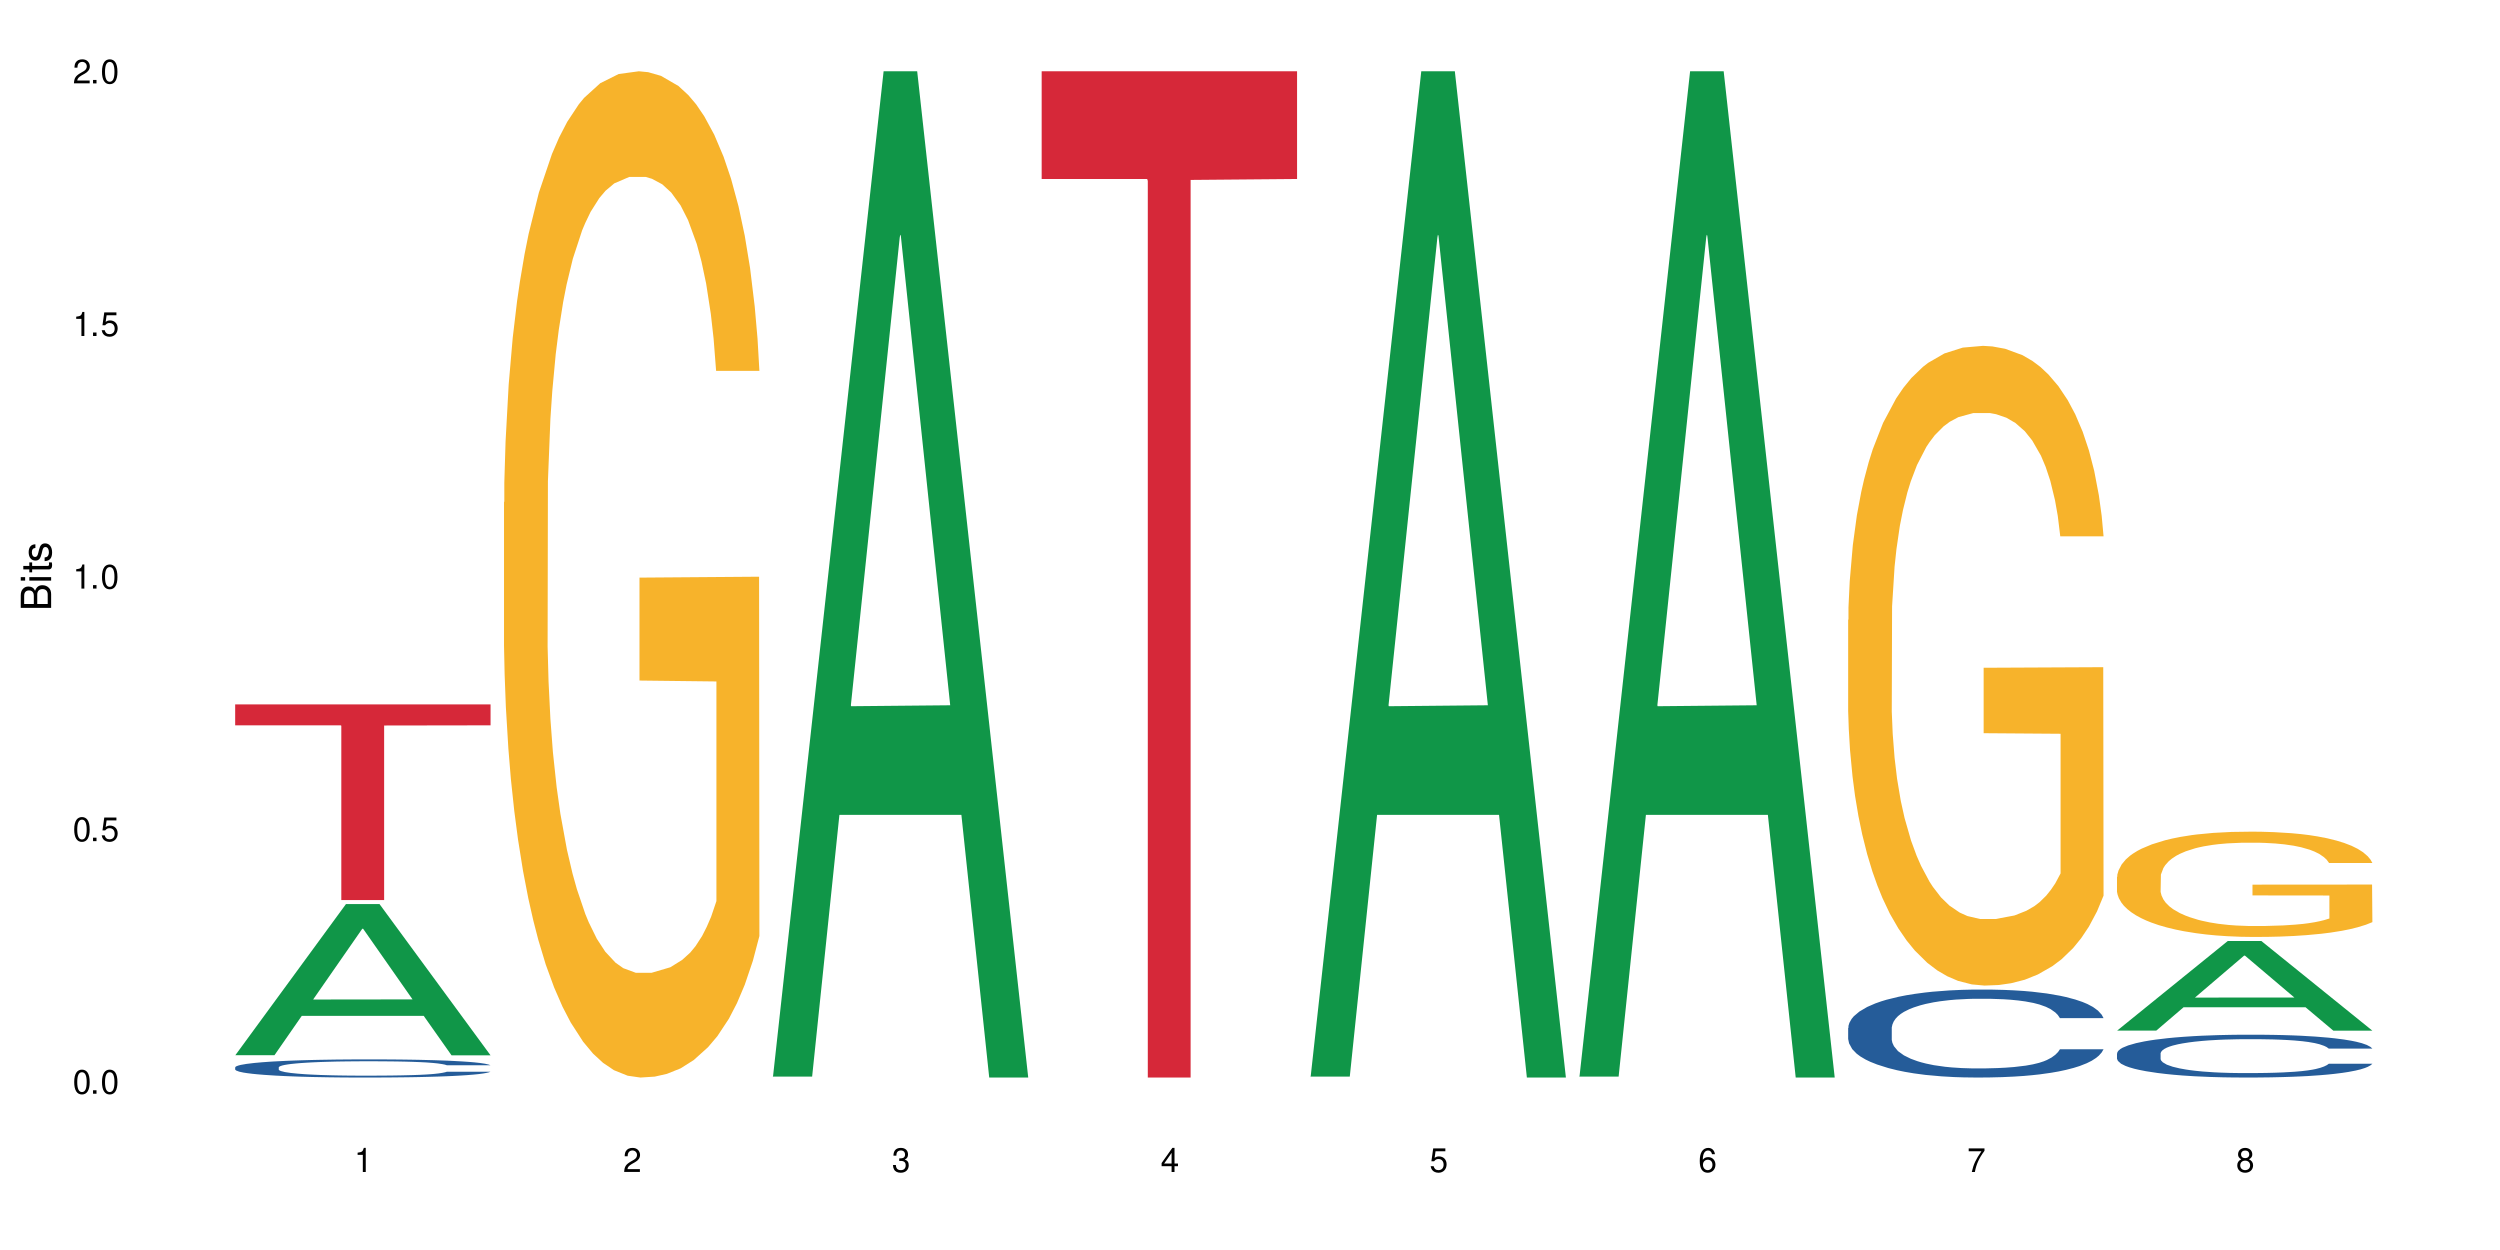 <?xml version="1.0" encoding="UTF-8"?>
<svg xmlns="http://www.w3.org/2000/svg" xmlns:xlink="http://www.w3.org/1999/xlink" width="720" height="360" viewBox="0 0 720 360">
<defs>
<g>
<g id="glyph-0-0">
</g>
<g id="glyph-0-1">
<path d="M 2.641 -6.938 C 2 -6.938 1.422 -6.656 1.078 -6.172 C 0.641 -5.562 0.406 -4.641 0.406 -3.359 C 0.406 -1.016 1.188 0.219 2.641 0.219 C 4.078 0.219 4.859 -1.016 4.859 -3.297 C 4.859 -4.641 4.656 -5.547 4.203 -6.172 C 3.844 -6.656 3.281 -6.938 2.641 -6.938 Z M 2.641 -6.188 C 3.547 -6.188 4 -5.25 4 -3.375 C 4 -1.406 3.562 -0.484 2.625 -0.484 C 1.734 -0.484 1.281 -1.438 1.281 -3.344 C 1.281 -5.25 1.734 -6.188 2.641 -6.188 Z M 2.641 -6.188 "/>
</g>
<g id="glyph-0-2">
<path d="M 1.828 -1 L 0.828 -1 L 0.828 0 L 1.828 0 Z M 1.828 -1 "/>
</g>
<g id="glyph-0-3">
<path d="M 4.562 -6.797 L 1.062 -6.797 L 0.547 -3.094 L 1.328 -3.094 C 1.719 -3.562 2.047 -3.734 2.578 -3.734 C 3.484 -3.734 4.062 -3.109 4.062 -2.094 C 4.062 -1.125 3.484 -0.531 2.578 -0.531 C 1.828 -0.531 1.375 -0.906 1.188 -1.672 L 0.328 -1.672 C 0.453 -1.109 0.547 -0.844 0.75 -0.594 C 1.125 -0.078 1.828 0.219 2.594 0.219 C 3.969 0.219 4.922 -0.781 4.922 -2.219 C 4.922 -3.562 4.031 -4.484 2.719 -4.484 C 2.25 -4.484 1.859 -4.359 1.469 -4.062 L 1.734 -5.969 L 4.562 -5.969 Z M 4.562 -6.797 "/>
</g>
<g id="glyph-0-4">
<path d="M 2.484 -4.938 L 2.484 0 L 3.328 0 L 3.328 -6.938 L 2.766 -6.938 C 2.469 -5.875 2.281 -5.734 0.984 -5.562 L 0.984 -4.938 Z M 2.484 -4.938 "/>
</g>
<g id="glyph-0-5">
<path d="M 4.859 -0.828 L 1.281 -0.828 C 1.359 -1.406 1.672 -1.781 2.5 -2.281 L 3.469 -2.828 C 4.406 -3.344 4.906 -4.062 4.906 -4.906 C 4.906 -5.484 4.672 -6.031 4.266 -6.406 C 3.859 -6.766 3.375 -6.938 2.719 -6.938 C 1.859 -6.938 1.219 -6.625 0.844 -6.031 C 0.609 -5.672 0.5 -5.234 0.484 -4.531 L 1.328 -4.531 C 1.359 -5.016 1.406 -5.281 1.531 -5.516 C 1.75 -5.938 2.188 -6.203 2.703 -6.203 C 3.469 -6.203 4.031 -5.641 4.031 -4.891 C 4.031 -4.344 3.719 -3.859 3.125 -3.516 L 2.234 -3 C 0.812 -2.172 0.406 -1.531 0.328 -0.016 L 4.859 -0.016 Z M 4.859 -0.828 "/>
</g>
<g id="glyph-0-6">
<path d="M 2.125 -3.188 L 2.578 -3.188 C 3.5 -3.188 3.984 -2.766 3.984 -1.922 C 3.984 -1.062 3.469 -0.531 2.594 -0.531 C 1.656 -0.531 1.203 -1 1.156 -2.016 L 0.312 -2.016 C 0.344 -1.453 0.438 -1.094 0.609 -0.781 C 0.953 -0.109 1.625 0.219 2.547 0.219 C 3.953 0.219 4.859 -0.625 4.859 -1.938 C 4.859 -2.828 4.516 -3.297 3.703 -3.594 C 4.344 -3.844 4.656 -4.328 4.656 -5.031 C 4.656 -6.219 3.875 -6.938 2.578 -6.938 C 1.203 -6.938 0.484 -6.172 0.453 -4.703 L 1.297 -4.703 C 1.312 -5.125 1.344 -5.359 1.453 -5.578 C 1.641 -5.969 2.062 -6.203 2.594 -6.203 C 3.344 -6.203 3.797 -5.75 3.797 -5 C 3.797 -4.516 3.609 -4.219 3.25 -4.047 C 3.016 -3.953 2.703 -3.922 2.125 -3.906 Z M 2.125 -3.188 "/>
</g>
<g id="glyph-0-7">
<path d="M 3.141 -1.672 L 3.141 0 L 3.984 0 L 3.984 -1.672 L 4.984 -1.672 L 4.984 -2.438 L 3.984 -2.438 L 3.984 -6.938 L 3.359 -6.938 L 0.266 -2.578 L 0.266 -1.672 Z M 3.141 -2.438 L 1 -2.438 L 3.141 -5.5 Z M 3.141 -2.438 "/>
</g>
<g id="glyph-0-8">
<path d="M 4.781 -5.125 C 4.609 -6.266 3.891 -6.938 2.844 -6.938 C 2.094 -6.938 1.422 -6.578 1.031 -5.953 C 0.594 -5.266 0.406 -4.422 0.406 -3.172 C 0.406 -2 0.578 -1.25 0.984 -0.641 C 1.359 -0.078 1.953 0.219 2.703 0.219 C 3.984 0.219 4.922 -0.75 4.922 -2.094 C 4.922 -3.375 4.062 -4.281 2.844 -4.281 C 2.172 -4.281 1.641 -4.031 1.281 -3.516 C 1.281 -5.234 1.828 -6.188 2.797 -6.188 C 3.391 -6.188 3.797 -5.797 3.938 -5.125 Z M 2.734 -3.531 C 3.547 -3.531 4.062 -2.953 4.062 -2.031 C 4.062 -1.156 3.484 -0.531 2.703 -0.531 C 1.922 -0.531 1.328 -1.188 1.328 -2.078 C 1.328 -2.938 1.906 -3.531 2.734 -3.531 Z M 2.734 -3.531 "/>
</g>
<g id="glyph-0-9">
<path d="M 4.984 -6.797 L 0.438 -6.797 L 0.438 -5.969 L 4.109 -5.969 C 2.5 -3.656 1.828 -2.234 1.328 0 L 2.219 0 C 2.594 -2.172 3.453 -4.047 4.984 -6.094 Z M 4.984 -6.797 "/>
</g>
<g id="glyph-0-10">
<path d="M 3.75 -3.656 C 4.469 -4.094 4.688 -4.438 4.688 -5.078 C 4.688 -6.172 3.844 -6.938 2.641 -6.938 C 1.438 -6.938 0.594 -6.172 0.594 -5.094 C 0.594 -4.438 0.812 -4.094 1.516 -3.656 C 0.734 -3.266 0.359 -2.703 0.359 -1.922 C 0.359 -0.656 1.281 0.219 2.641 0.219 C 3.984 0.219 4.922 -0.656 4.922 -1.922 C 4.922 -2.703 4.531 -3.266 3.75 -3.656 Z M 2.641 -6.188 C 3.359 -6.188 3.812 -5.75 3.812 -5.062 C 3.812 -4.406 3.344 -3.984 2.641 -3.984 C 1.922 -3.984 1.453 -4.406 1.453 -5.078 C 1.453 -5.75 1.922 -6.188 2.641 -6.188 Z M 2.641 -3.266 C 3.484 -3.266 4.062 -2.719 4.062 -1.906 C 4.062 -1.078 3.484 -0.531 2.625 -0.531 C 1.797 -0.531 1.219 -1.094 1.219 -1.906 C 1.219 -2.719 1.781 -3.266 2.641 -3.266 Z M 2.641 -3.266 "/>
</g>
<g id="glyph-1-0">
</g>
<g id="glyph-1-1">
<path d="M 0 -0.953 L 0 -4.891 C 0 -5.719 -0.234 -6.344 -0.734 -6.797 C -1.188 -7.234 -1.812 -7.469 -2.5 -7.469 C -3.547 -7.469 -4.188 -7 -4.625 -5.875 C -4.984 -6.688 -5.625 -7.094 -6.531 -7.094 C -7.172 -7.094 -7.734 -6.859 -8.141 -6.391 C -8.562 -5.922 -8.75 -5.344 -8.75 -4.5 L -8.75 -0.953 Z M -4.984 -2.062 L -7.766 -2.062 L -7.766 -4.219 C -7.766 -4.844 -7.688 -5.203 -7.453 -5.5 C -7.219 -5.812 -6.859 -5.969 -6.375 -5.969 C -5.891 -5.969 -5.531 -5.812 -5.297 -5.5 C -5.062 -5.203 -4.984 -4.844 -4.984 -4.219 Z M -0.984 -2.062 L -4 -2.062 L -4 -4.781 C -4 -5.766 -3.438 -6.359 -2.484 -6.359 C -1.547 -6.359 -0.984 -5.766 -0.984 -4.781 Z M -0.984 -2.062 "/>
</g>
<g id="glyph-1-2">
<path d="M -6.281 -1.797 L -6.281 -0.797 L 0 -0.797 L 0 -1.797 Z M -8.75 -1.797 L -8.75 -0.797 L -7.484 -0.797 L -7.484 -1.797 Z M -8.75 -1.797 "/>
</g>
<g id="glyph-1-3">
<path d="M -6.281 -3.047 L -6.281 -2.016 L -8.016 -2.016 L -8.016 -1.016 L -6.281 -1.016 L -6.281 -0.172 L -5.469 -0.172 L -5.469 -1.016 L -0.719 -1.016 C -0.078 -1.016 0.281 -1.453 0.281 -2.234 C 0.281 -2.5 0.25 -2.719 0.188 -3.047 L -0.641 -3.047 C -0.609 -2.906 -0.594 -2.766 -0.594 -2.562 C -0.594 -2.141 -0.719 -2.016 -1.156 -2.016 L -5.469 -2.016 L -5.469 -3.047 Z M -6.281 -3.047 "/>
</g>
<g id="glyph-1-4">
<path d="M -4.531 -5.25 C -5.766 -5.25 -6.469 -4.422 -6.469 -2.969 C -6.469 -1.516 -5.719 -0.562 -4.547 -0.562 C -3.562 -0.562 -3.094 -1.062 -2.734 -2.562 L -2.516 -3.484 C -2.344 -4.188 -2.094 -4.469 -1.641 -4.469 C -1.047 -4.469 -0.641 -3.875 -0.641 -3 C -0.641 -2.453 -0.797 -2 -1.062 -1.75 C -1.25 -1.594 -1.422 -1.531 -1.875 -1.469 L -1.875 -0.406 C -0.422 -0.453 0.281 -1.266 0.281 -2.922 C 0.281 -4.5 -0.5 -5.516 -1.719 -5.516 C -2.656 -5.516 -3.172 -4.984 -3.469 -3.734 L -3.703 -2.766 C -3.891 -1.953 -4.156 -1.609 -4.594 -1.609 C -5.188 -1.609 -5.547 -2.125 -5.547 -2.938 C -5.547 -3.75 -5.203 -4.172 -4.531 -4.203 Z M -4.531 -5.25 "/>
</g>
</g>
</defs>
<rect x="-72" y="-36" width="864" height="432" fill="rgb(100%, 100%, 100%)" fill-opacity="1"/>
<path fill-rule="nonzero" fill="rgb(6.275%, 58.824%, 28.235%)" fill-opacity="1" d="M 67.73 303.902 L 67.809 303.859 L 99.637 260.375 L 109.301 260.375 L 141.281 303.941 L 130.047 303.941 L 122.031 292.57 L 86.906 292.57 L 79.047 303.902 L 67.73 303.902 L 90.285 287.863 L 118.809 287.824 L 104.586 267.492 L 104.43 267.453 L 104.27 267.574 L 90.207 287.824 L 90.285 287.863 Z M 67.73 303.902 "/>
<path fill-rule="nonzero" fill="rgb(14.51%, 36.078%, 60%)" fill-opacity="1" d="M 67.73 307.379 L 67.82 307.375 L 67.82 307.262 L 68.09 307.078 L 68.719 306.852 L 69.344 306.691 L 70.961 306.41 L 73.203 306.137 L 75.535 305.93 L 77.238 305.805 L 78.766 305.707 L 82.262 305.531 L 84.504 305.441 L 86.926 305.359 L 89.887 305.277 L 92.039 305.23 L 96.883 305.152 L 100.469 305.121 L 103.25 305.105 L 109.262 305.105 L 112.848 305.125 L 115.449 305.148 L 118.32 305.188 L 120.742 305.23 L 124.957 305.336 L 128.727 305.469 L 130.43 305.547 L 133.121 305.695 L 135.184 305.836 L 136.617 305.961 L 138.234 306.137 L 139.668 306.352 L 140.746 306.598 L 141.281 306.801 L 128.727 306.801 L 128.098 306.609 L 127.379 306.465 L 126.035 306.266 L 124.688 306.129 L 122.805 305.988 L 121.102 305.898 L 118.77 305.809 L 116.707 305.75 L 114.555 305.707 L 112.488 305.68 L 108.543 305.652 L 103.969 305.652 L 102.266 305.66 L 98.766 305.699 L 96.883 305.73 L 94.191 305.801 L 92.309 305.859 L 90.066 305.957 L 88.539 306.039 L 86.656 306.16 L 85.312 306.273 L 83.785 306.43 L 82.891 306.551 L 82.082 306.684 L 81.363 306.84 L 80.828 307.008 L 80.469 307.184 L 80.289 307.355 L 80.289 308.098 L 80.469 308.27 L 80.918 308.469 L 82.082 308.762 L 83.785 309.016 L 85.762 309.215 L 87.645 309.359 L 88.719 309.426 L 90.156 309.5 L 92.398 309.598 L 95.629 309.691 L 97.512 309.73 L 100.383 309.77 L 103.34 309.789 L 107.289 309.789 L 110.785 309.77 L 113.117 309.746 L 115.539 309.707 L 118.859 309.625 L 120.922 309.551 L 122.715 309.457 L 124.062 309.367 L 124.957 309.293 L 126.305 309.145 L 127.379 308.98 L 128.188 308.812 L 128.727 308.652 L 141.281 308.652 L 140.746 308.844 L 139.938 309.027 L 139.129 309.168 L 137.875 309.336 L 136.441 309.48 L 134.375 309.648 L 132.672 309.758 L 130.43 309.879 L 128.367 309.969 L 126.125 310.051 L 122.805 310.145 L 120.652 310.195 L 118.32 310.238 L 115.539 310.273 L 112.043 310.309 L 108.273 310.328 L 104.777 310.332 L 101.008 310.324 L 98.227 310.305 L 94.551 310.262 L 89.977 310.176 L 86.656 310.086 L 84.055 309.992 L 81.812 309.898 L 79.301 309.77 L 76.074 309.559 L 74.098 309.395 L 72.754 309.262 L 71.23 309.074 L 70.152 308.91 L 68.898 308.641 L 68 308.301 L 67.73 308.039 Z M 67.73 307.379 "/>
<path fill-rule="nonzero" fill="rgb(83.922%, 15.686%, 22.353%)" fill-opacity="1" d="M 67.73 202.859 L 141.281 202.859 L 141.281 208.895 L 110.629 208.945 L 110.629 259.211 L 98.297 259.211 L 98.297 209 L 98.117 208.895 L 67.73 208.895 Z M 67.73 202.859 "/>
<path fill-rule="nonzero" fill="rgb(96.863%, 70.196%, 16.863%)" fill-opacity="1" d="M 145.156 144.652 L 145.242 144.387 L 145.242 139.094 L 145.602 127.184 L 146.5 110.777 L 147.664 97.277 L 148.922 86.691 L 149.73 81.133 L 151.074 73.195 L 152.242 67.371 L 155.199 55.461 L 158.969 44.348 L 161.031 39.582 L 163.363 35.082 L 166.684 30.055 L 168.207 28.203 L 172.871 23.965 L 178.164 21.32 L 183.992 20.527 L 186.684 20.789 L 190.363 21.848 L 195.387 24.762 L 198.254 27.406 L 200.496 30.055 L 202.828 33.496 L 205.699 38.789 L 208.391 45.141 L 210.543 51.492 L 212.695 59.43 L 214.492 67.902 L 216.016 77.164 L 217.359 88.281 L 218.168 97.543 L 218.707 106.805 L 206.238 106.805 L 205.52 97.543 L 204.715 90.398 L 203.367 81.664 L 202.023 75.312 L 200.676 70.281 L 198.164 63.402 L 196.012 59.168 L 193.32 55.461 L 190.723 53.078 L 187.762 51.492 L 185.969 50.961 L 181.211 50.961 L 176.906 52.816 L 174.395 54.934 L 172.602 57.051 L 170.09 61.02 L 168.566 64.195 L 167.668 66.312 L 164.977 74.516 L 163.184 81.93 L 162.195 86.957 L 160.941 94.898 L 160.043 102.043 L 159.059 112.629 L 158.52 120.57 L 157.801 138.566 L 157.711 186.207 L 157.98 196.262 L 158.52 207.113 L 159.238 216.641 L 160.312 226.699 L 161.391 234.375 L 163.273 244.695 L 164.887 251.578 L 166.145 256.078 L 168.566 263.223 L 169.551 265.605 L 171.883 270.367 L 174.305 274.074 L 177.266 277.25 L 179.508 278.836 L 183.098 280.16 L 187.672 280.16 L 193.055 278.574 L 196.461 276.457 L 198.793 274.34 L 200.32 272.484 L 202.203 269.574 L 203.547 266.926 L 204.805 264.016 L 206.328 259.516 L 206.328 196.262 L 184.172 195.996 L 184.172 166.355 L 218.617 166.09 L 218.707 269.574 L 216.824 276.719 L 214.492 283.602 L 212.25 288.895 L 209.918 293.395 L 206.598 298.422 L 203.906 301.598 L 199.781 305.305 L 196.012 307.688 L 192.066 309.273 L 188.566 310.066 L 184.441 310.332 L 180.766 309.805 L 176.816 308.215 L 173.68 306.098 L 170.809 303.453 L 167.938 300.012 L 164.352 294.453 L 162.016 289.953 L 159.594 284.395 L 157.172 277.777 L 155.02 270.633 L 153.586 265.074 L 152.152 258.723 L 150.625 250.781 L 149.191 241.785 L 148.113 233.578 L 147.129 224.316 L 146.41 215.582 L 145.691 203.672 L 145.332 194.145 L 145.156 185.941 Z M 145.156 144.652 "/>
<path fill-rule="nonzero" fill="rgb(6.275%, 58.824%, 28.235%)" fill-opacity="1" d="M 222.578 310.059 L 222.656 309.789 L 254.48 20.527 L 264.148 20.527 L 296.129 310.332 L 284.895 310.332 L 276.879 234.684 L 241.75 234.684 L 233.895 310.059 L 222.578 310.059 L 245.129 203.391 L 273.656 203.117 L 259.434 67.875 L 259.273 67.602 L 259.117 68.418 L 245.051 203.117 L 245.129 203.391 Z M 222.578 310.059 "/>
<path fill-rule="nonzero" fill="rgb(83.922%, 15.686%, 22.353%)" fill-opacity="1" d="M 300 20.527 L 373.555 20.527 L 373.555 51.547 L 342.898 51.82 L 342.898 310.332 L 330.566 310.332 L 330.566 52.094 L 330.387 51.547 L 300 51.547 Z M 300 20.527 "/>
<path fill-rule="nonzero" fill="rgb(6.275%, 58.824%, 28.235%)" fill-opacity="1" d="M 377.426 310.059 L 377.504 309.789 L 409.328 20.527 L 418.992 20.527 L 450.977 310.332 L 439.738 310.332 L 431.723 234.684 L 396.598 234.684 L 388.738 310.059 L 377.426 310.059 L 399.977 203.391 L 428.504 203.117 L 414.277 67.875 L 414.121 67.602 L 413.965 68.418 L 399.898 203.117 L 399.977 203.391 Z M 377.426 310.059 "/>
<path fill-rule="nonzero" fill="rgb(6.275%, 58.824%, 28.235%)" fill-opacity="1" d="M 454.848 310.059 L 454.926 309.789 L 486.75 20.527 L 496.418 20.527 L 528.398 310.332 L 517.164 310.332 L 509.148 234.684 L 474.023 234.684 L 466.164 310.059 L 454.848 310.059 L 477.402 203.391 L 505.926 203.117 L 491.703 67.875 L 491.547 67.602 L 491.387 68.418 L 477.32 203.117 L 477.402 203.391 Z M 454.848 310.059 "/>
<path fill-rule="nonzero" fill="rgb(14.51%, 36.078%, 60%)" fill-opacity="1" d="M 532.27 296.027 L 532.359 296.004 L 532.359 295.449 L 532.629 294.57 L 533.258 293.457 L 533.887 292.695 L 535.5 291.328 L 537.742 290.008 L 540.074 288.992 L 541.777 288.391 L 543.305 287.926 L 546.801 287.07 L 549.043 286.629 L 551.465 286.238 L 554.426 285.844 L 556.578 285.613 L 561.422 285.242 L 565.012 285.078 L 567.793 285.012 L 573.801 285.012 L 577.391 285.102 L 579.992 285.219 L 582.859 285.402 L 585.281 285.613 L 589.5 286.121 L 593.266 286.77 L 594.969 287.141 L 597.66 287.855 L 599.723 288.551 L 601.16 289.152 L 602.773 290.008 L 604.207 291.051 L 605.285 292.23 L 605.824 293.227 L 593.266 293.227 L 592.637 292.301 L 591.922 291.582 L 590.574 290.633 L 589.23 289.965 L 587.344 289.293 L 585.641 288.852 L 583.309 288.414 L 581.246 288.137 L 579.094 287.926 L 577.031 287.789 L 573.082 287.648 L 568.508 287.648 L 566.805 287.695 L 563.305 287.879 L 561.422 288.043 L 558.73 288.367 L 556.848 288.668 L 554.605 289.129 L 553.082 289.523 L 551.199 290.125 L 549.852 290.656 L 548.328 291.422 L 547.43 292 L 546.621 292.648 L 545.906 293.414 L 545.367 294.223 L 545.008 295.078 L 544.828 295.914 L 544.828 299.5 L 545.008 300.332 L 545.457 301.305 L 546.621 302.719 L 548.328 303.945 L 550.301 304.918 L 552.184 305.609 L 553.262 305.934 L 554.695 306.305 L 556.938 306.77 L 560.168 307.23 L 562.051 307.414 L 564.922 307.602 L 567.883 307.695 L 571.828 307.695 L 575.324 307.602 L 577.656 307.484 L 580.078 307.301 L 583.398 306.906 L 585.461 306.535 L 587.254 306.098 L 588.602 305.656 L 589.5 305.285 L 590.844 304.57 L 591.922 303.781 L 592.727 302.973 L 593.266 302.184 L 605.824 302.184 L 605.285 303.109 L 604.477 304.012 L 603.672 304.684 L 602.414 305.496 L 600.98 306.211 L 598.918 307.023 L 597.211 307.555 L 594.969 308.133 L 592.906 308.574 L 590.664 308.965 L 587.344 309.43 L 585.191 309.66 L 582.859 309.871 L 580.078 310.055 L 576.582 310.215 L 572.816 310.309 L 569.316 310.332 L 565.551 310.285 L 562.77 310.195 L 559.09 309.984 L 554.516 309.57 L 551.199 309.129 L 548.598 308.688 L 546.355 308.227 L 543.844 307.602 L 540.613 306.582 L 538.641 305.797 L 537.293 305.148 L 535.77 304.246 L 534.691 303.434 L 533.438 302.137 L 532.539 300.496 L 532.27 299.223 Z M 532.27 296.027 "/>
<path fill-rule="nonzero" fill="rgb(96.863%, 70.196%, 16.863%)" fill-opacity="1" d="M 532.27 178.52 L 532.359 178.352 L 532.359 174.984 L 532.719 167.414 L 533.617 156.98 L 534.781 148.402 L 536.039 141.672 L 536.844 138.137 L 538.191 133.09 L 539.355 129.387 L 542.316 121.816 L 546.086 114.75 L 548.148 111.723 L 550.48 108.859 L 553.797 105.664 L 555.324 104.484 L 559.988 101.793 L 565.281 100.113 L 571.109 99.605 L 573.801 99.773 L 577.48 100.449 L 582.5 102.297 L 585.371 103.98 L 587.613 105.664 L 589.945 107.852 L 592.816 111.215 L 595.508 115.254 L 597.66 119.293 L 599.812 124.34 L 601.609 129.723 L 603.133 135.613 L 604.477 142.68 L 605.285 148.57 L 605.824 154.457 L 593.355 154.457 L 592.637 148.57 L 591.832 144.027 L 590.484 138.473 L 589.141 134.434 L 587.793 131.238 L 585.281 126.863 L 583.129 124.172 L 580.438 121.816 L 577.836 120.301 L 574.879 119.293 L 573.082 118.957 L 568.328 118.957 L 564.023 120.133 L 561.512 121.48 L 559.719 122.824 L 557.207 125.352 L 555.684 127.367 L 554.785 128.715 L 552.094 133.93 L 550.301 138.641 L 549.312 141.84 L 548.059 146.887 L 547.16 151.43 L 546.176 158.16 L 545.637 163.207 L 544.918 174.648 L 544.828 204.934 L 545.098 211.328 L 545.637 218.227 L 546.355 224.285 L 547.43 230.676 L 548.508 235.559 L 550.391 242.117 L 552.004 246.492 L 553.262 249.355 L 555.684 253.898 L 556.668 255.41 L 559 258.441 L 561.422 260.797 L 564.383 262.812 L 566.625 263.824 L 570.215 264.664 L 574.789 264.664 L 580.168 263.656 L 583.578 262.309 L 585.91 260.965 L 587.434 259.785 L 589.32 257.934 L 590.664 256.254 L 591.922 254.402 L 593.445 251.543 L 593.445 211.328 L 571.289 211.16 L 571.289 192.316 L 605.734 192.148 L 605.824 257.934 L 603.941 262.477 L 601.609 266.852 L 599.363 270.219 L 597.031 273.078 L 593.715 276.273 L 591.023 278.293 L 586.898 280.648 L 583.129 282.164 L 579.184 283.172 L 575.684 283.68 L 571.559 283.848 L 567.883 283.508 L 563.934 282.5 L 560.797 281.152 L 557.926 279.473 L 555.055 277.285 L 551.465 273.75 L 549.133 270.891 L 546.711 267.355 L 544.289 263.152 L 542.137 258.609 L 540.703 255.074 L 539.266 251.035 L 537.742 245.988 L 536.309 240.27 L 535.23 235.051 L 534.246 229.164 L 533.527 223.609 L 532.809 216.039 L 532.449 209.98 L 532.27 204.766 Z M 532.27 178.52 "/>
<path fill-rule="nonzero" fill="rgb(6.275%, 58.824%, 28.235%)" fill-opacity="1" d="M 609.695 296.812 L 609.773 296.789 L 641.598 271.008 L 651.266 271.008 L 683.246 296.836 L 672.008 296.836 L 663.996 290.094 L 628.867 290.094 L 621.012 296.812 L 609.695 296.812 L 632.246 287.305 L 660.773 287.281 L 646.551 275.227 L 646.391 275.203 L 646.234 275.277 L 632.168 287.281 L 632.246 287.305 Z M 609.695 296.812 "/>
<path fill-rule="nonzero" fill="rgb(14.51%, 36.078%, 60%)" fill-opacity="1" d="M 609.695 303.367 L 609.785 303.355 L 609.785 303.086 L 610.055 302.656 L 610.68 302.113 L 611.309 301.742 L 612.922 301.078 L 615.164 300.434 L 617.5 299.938 L 619.203 299.645 L 620.727 299.422 L 624.227 299.004 L 626.469 298.789 L 628.891 298.598 L 631.852 298.406 L 634.004 298.293 L 638.848 298.113 L 642.434 298.035 L 645.215 298 L 651.223 298 L 654.812 298.047 L 657.414 298.102 L 660.285 298.191 L 662.707 298.293 L 666.922 298.543 L 670.688 298.855 L 672.395 299.039 L 675.086 299.387 L 677.148 299.727 L 678.582 300.02 L 680.195 300.434 L 681.633 300.941 L 682.707 301.516 L 683.246 302 L 670.688 302 L 670.062 301.551 L 669.344 301.203 L 667.996 300.738 L 666.652 300.414 L 664.77 300.086 L 663.066 299.871 L 660.734 299.656 L 658.668 299.523 L 656.516 299.422 L 654.453 299.352 L 650.508 299.285 L 645.934 299.285 L 644.227 299.309 L 640.73 299.398 L 638.848 299.477 L 636.156 299.633 L 634.273 299.781 L 632.027 300.008 L 630.504 300.199 L 628.621 300.492 L 627.273 300.75 L 625.75 301.121 L 624.852 301.406 L 624.047 301.719 L 623.328 302.094 L 622.789 302.488 L 622.43 302.902 L 622.254 303.309 L 622.254 305.059 L 622.43 305.461 L 622.879 305.938 L 624.047 306.625 L 625.75 307.223 L 627.723 307.695 L 629.605 308.031 L 630.684 308.191 L 632.117 308.371 L 634.363 308.598 L 637.59 308.82 L 639.473 308.91 L 642.344 309.004 L 645.305 309.047 L 649.25 309.047 L 652.75 309.004 L 655.082 308.945 L 657.504 308.855 L 660.82 308.664 L 662.887 308.484 L 664.68 308.27 L 666.023 308.055 L 666.922 307.875 L 668.266 307.527 L 669.344 307.141 L 670.152 306.746 L 670.688 306.363 L 683.246 306.363 L 682.707 306.816 L 681.902 307.254 L 681.094 307.582 L 679.84 307.977 L 678.402 308.324 L 676.34 308.719 L 674.637 308.98 L 672.395 309.262 L 670.332 309.477 L 668.086 309.668 L 664.77 309.895 L 662.617 310.004 L 660.285 310.105 L 657.504 310.195 L 654.004 310.277 L 650.238 310.32 L 646.738 310.332 L 642.973 310.309 L 640.191 310.266 L 636.516 310.164 L 631.941 309.961 L 628.621 309.746 L 626.02 309.531 L 623.777 309.305 L 621.266 309.004 L 618.035 308.508 L 616.062 308.121 L 614.719 307.809 L 613.191 307.367 L 612.117 306.973 L 610.859 306.344 L 609.965 305.543 L 609.695 304.922 Z M 609.695 303.367 "/>
<path fill-rule="nonzero" fill="rgb(96.863%, 70.196%, 16.863%)" fill-opacity="1" d="M 609.695 252.504 L 609.785 252.477 L 609.785 251.926 L 610.145 250.68 L 611.039 248.961 L 612.207 247.547 L 613.461 246.441 L 614.27 245.859 L 615.613 245.027 L 616.781 244.418 L 619.742 243.172 L 623.508 242.008 L 625.57 241.512 L 627.902 241.039 L 631.223 240.512 L 632.746 240.32 L 637.41 239.875 L 642.703 239.598 L 648.535 239.516 L 651.223 239.543 L 654.902 239.656 L 659.926 239.961 L 662.797 240.234 L 665.039 240.512 L 667.371 240.875 L 670.242 241.426 L 672.93 242.094 L 675.086 242.758 L 677.238 243.586 L 679.031 244.473 L 680.555 245.441 L 681.902 246.605 L 682.707 247.574 L 683.246 248.547 L 670.777 248.547 L 670.062 247.574 L 669.254 246.828 L 667.91 245.914 L 666.562 245.25 L 665.219 244.723 L 662.707 244.004 L 660.555 243.559 L 657.863 243.172 L 655.262 242.922 L 652.301 242.758 L 650.508 242.703 L 645.754 242.703 L 641.449 242.895 L 638.938 243.117 L 637.141 243.34 L 634.629 243.754 L 633.105 244.086 L 632.207 244.309 L 629.52 245.168 L 627.723 245.941 L 626.738 246.469 L 625.48 247.301 L 624.586 248.047 L 623.598 249.156 L 623.059 249.984 L 622.344 251.867 L 622.254 256.855 L 622.52 257.906 L 623.059 259.043 L 623.777 260.039 L 624.852 261.09 L 625.93 261.895 L 627.812 262.977 L 629.43 263.695 L 630.684 264.164 L 633.105 264.914 L 634.094 265.164 L 636.426 265.66 L 638.848 266.051 L 641.805 266.383 L 644.047 266.547 L 647.637 266.688 L 652.211 266.688 L 657.594 266.52 L 661 266.297 L 663.332 266.078 L 664.859 265.883 L 666.742 265.578 L 668.086 265.301 L 669.344 264.996 L 670.867 264.527 L 670.867 257.906 L 648.715 257.879 L 648.715 254.777 L 683.156 254.75 L 683.246 265.578 L 681.363 266.328 L 679.031 267.047 L 676.789 267.602 L 674.457 268.07 L 671.137 268.598 L 668.445 268.93 L 664.32 269.316 L 660.555 269.566 L 656.605 269.734 L 653.109 269.816 L 648.98 269.844 L 645.305 269.789 L 641.359 269.621 L 638.219 269.402 L 635.348 269.125 L 632.477 268.762 L 628.891 268.184 L 626.559 267.711 L 624.137 267.129 L 621.715 266.438 L 619.562 265.688 L 618.125 265.109 L 616.691 264.441 L 615.164 263.613 L 613.73 262.672 L 612.656 261.812 L 611.668 260.844 L 610.949 259.93 L 610.234 258.684 L 609.875 257.684 L 609.695 256.828 Z M 609.695 252.504 "/>
<g fill="rgb(0%, 0%, 0%)" fill-opacity="1">
<use xlink:href="#glyph-0-1" x="20.965" y="314.993"/>
<use xlink:href="#glyph-0-2" x="25.965" y="314.993"/>
<use xlink:href="#glyph-0-1" x="28.965" y="314.993"/>
</g>
<g fill="rgb(0%, 0%, 0%)" fill-opacity="1">
<use xlink:href="#glyph-0-1" x="20.965" y="242.251"/>
<use xlink:href="#glyph-0-2" x="25.965" y="242.251"/>
<use xlink:href="#glyph-0-3" x="28.965" y="242.251"/>
</g>
<g fill="rgb(0%, 0%, 0%)" fill-opacity="1">
<use xlink:href="#glyph-0-4" x="20.965" y="169.509"/>
<use xlink:href="#glyph-0-2" x="25.965" y="169.509"/>
<use xlink:href="#glyph-0-1" x="28.965" y="169.509"/>
</g>
<g fill="rgb(0%, 0%, 0%)" fill-opacity="1">
<use xlink:href="#glyph-0-4" x="20.965" y="96.767"/>
<use xlink:href="#glyph-0-2" x="25.965" y="96.767"/>
<use xlink:href="#glyph-0-3" x="28.965" y="96.767"/>
</g>
<g fill="rgb(0%, 0%, 0%)" fill-opacity="1">
<use xlink:href="#glyph-0-5" x="20.965" y="24.024"/>
<use xlink:href="#glyph-0-2" x="25.965" y="24.024"/>
<use xlink:href="#glyph-0-1" x="28.965" y="24.024"/>
</g>
<g fill="rgb(0%, 0%, 0%)" fill-opacity="1">
<use xlink:href="#glyph-0-4" x="102.008" y="337.532"/>
</g>
<g fill="rgb(0%, 0%, 0%)" fill-opacity="1">
<use xlink:href="#glyph-0-5" x="179.43" y="337.532"/>
</g>
<g fill="rgb(0%, 0%, 0%)" fill-opacity="1">
<use xlink:href="#glyph-0-6" x="256.855" y="337.532"/>
</g>
<g fill="rgb(0%, 0%, 0%)" fill-opacity="1">
<use xlink:href="#glyph-0-7" x="334.277" y="337.532"/>
</g>
<g fill="rgb(0%, 0%, 0%)" fill-opacity="1">
<use xlink:href="#glyph-0-3" x="411.699" y="337.532"/>
</g>
<g fill="rgb(0%, 0%, 0%)" fill-opacity="1">
<use xlink:href="#glyph-0-8" x="489.125" y="337.532"/>
</g>
<g fill="rgb(0%, 0%, 0%)" fill-opacity="1">
<use xlink:href="#glyph-0-9" x="566.547" y="337.532"/>
</g>
<g fill="rgb(0%, 0%, 0%)" fill-opacity="1">
<use xlink:href="#glyph-0-10" x="643.969" y="337.532"/>
</g>
<g fill="rgb(0%, 0%, 0%)" fill-opacity="1">
<use xlink:href="#glyph-1-1" x="14.725" y="176.012"/>
<use xlink:href="#glyph-1-2" x="14.725" y="168.012"/>
<use xlink:href="#glyph-1-3" x="14.725" y="165.012"/>
<use xlink:href="#glyph-1-4" x="14.725" y="162.012"/>
</g>
</svg>

